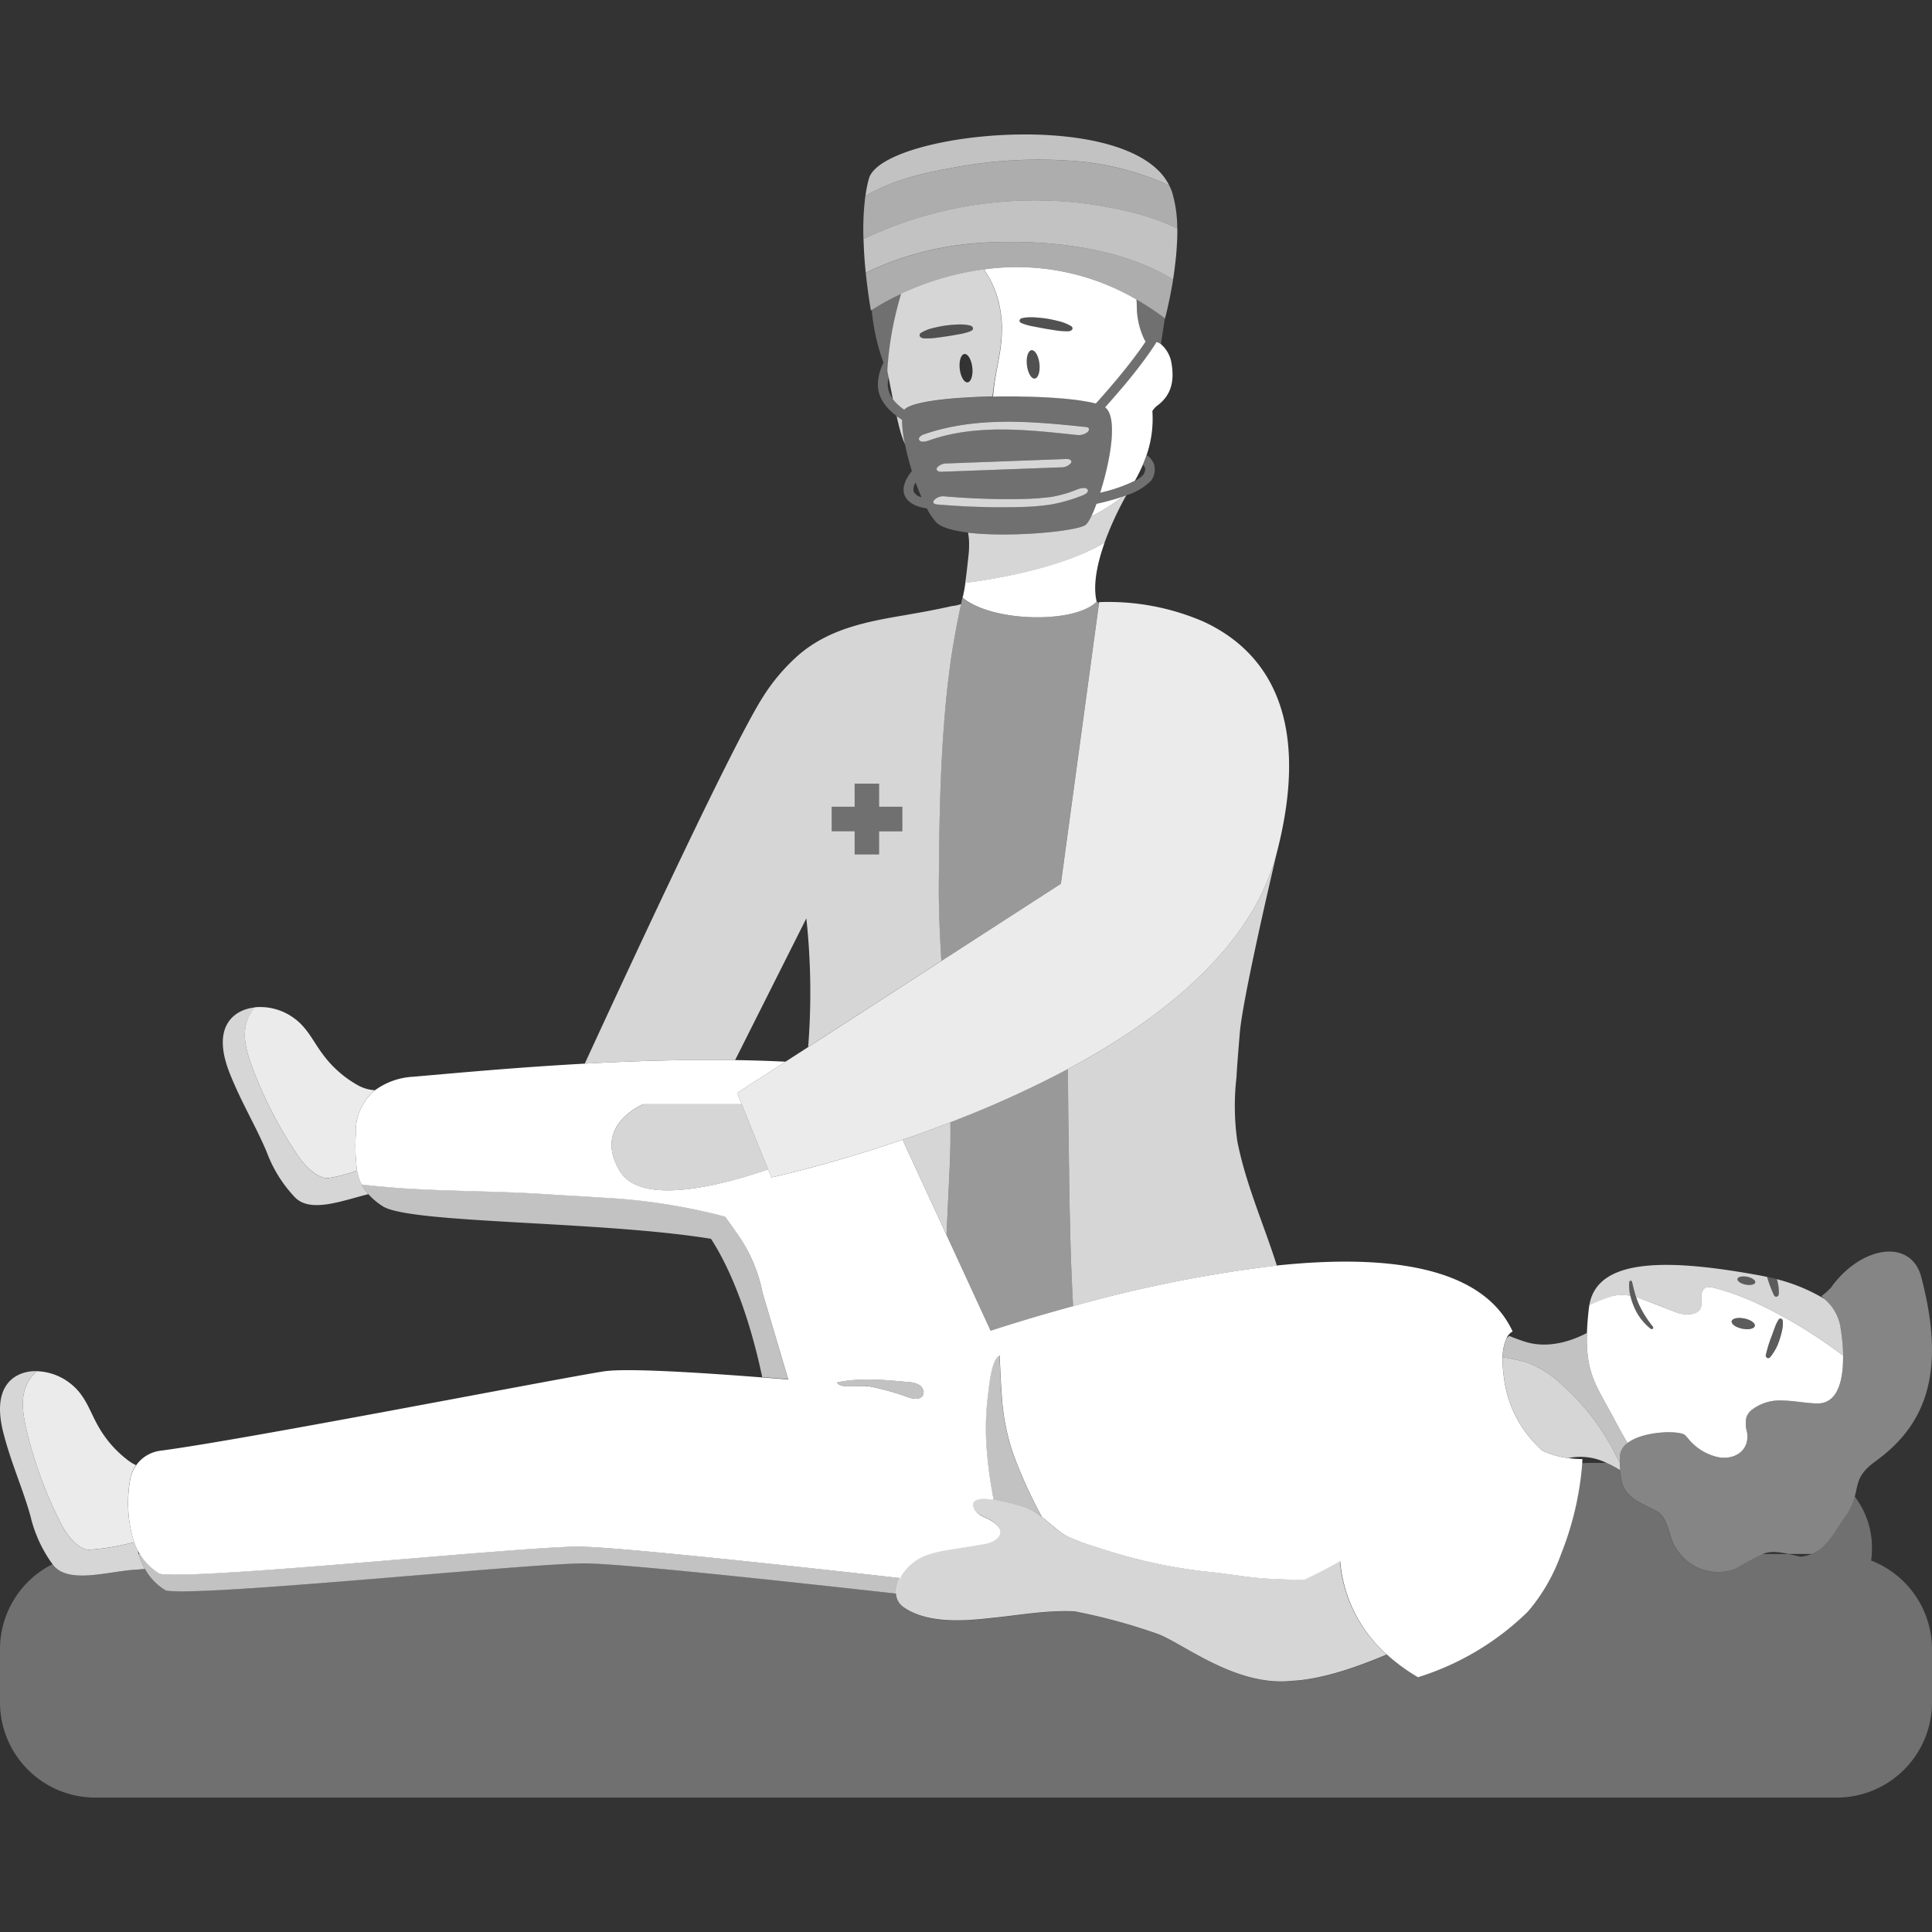 <svg viewBox="0 0 300 300" xmlns="http://www.w3.org/2000/svg"><rect x="0" y="0" width="300" height="300" fill="#333333" stroke="none"/><g fill="#fff"><path d="m 290.55 242.32 a 13.18 13.18 0 0 0 .13 -1.75 v -.25 a 13.08 13.08 0 0 0 -2.69 -7.95 10.2 10.2 0 0 1 -1.69 3.41 c -1.54 2.19 -2.63 4.58 -5 5.53 a 5.96 5.96 0 0 1 -1.74 .41 c -.71 -.16 -1.32 -.3 -1.85 -.41 h -3.99 a 47.79 47.79 0 0 0 -4.26 2.3 7.61 7.61 0 0 1 -8.6 -2.3 7.41 7.41 0 0 1 -1.22 -2.02 c -.61 -1.53 -.84 -3.36 -2.04 -4.41 -2.15 -1.31 -5.2 -1.96 -5.84 -4.96 a 13.06 13.06 0 0 1 -.2 -1.63 17.5 17.5 0 0 0 -2.12 -1.13 h -2.69 c -.38 0 -.75 .03 -1.12 .06 a 48.06 48.06 0 0 1 -3.3 14.1 28.48 28.48 0 0 1 -4.87 8.58 c -.16 .18 -.33 .37 -.49 .53 a 42.32 42.32 0 0 1 -16.85 9.98 28.52 28.52 0 0 1 -4.77 -3.47 c -5.03 2.13 -10.3 3.88 -14.77 4.09 -8.54 .92 -16.65 -5.66 -20.64 -7.23 a 90.49 90.49 0 0 0 -13.06 -3.56 c -4.17 -.2 -8.3 .54 -12.18 .95 -3.29 .35 -10.14 1.34 -14.31 -1.56 a 2.7 2.7 0 0 1 -1.23 -2.18 c -17.65 -1.98 -42.99 -4.7 -48.46 -4.7 -9.01 0 -59.08 5.2 -64.96 4.22 a 8.74 8.74 0 0 1 -3.27 -3.36 l -1.06 .11 c -4.33 .15 -10.8 2.42 -13.21 -.74 -.02 -.03 -.04 -.06 -.06 -.09 a 14.78 14.78 0 0 0 -8.14 13.22 v 8.22 a 14.8 14.8 0 0 0 14.8 14.8 h 270.4 a 14.8 14.8 0 0 0 14.8 -14.8 v -8.22 a 14.79 14.79 0 0 0 -9.45 -13.79 z" opacity=".3"/><path d="m 140.49 177.72 l 6.48 14.04 q .26 -5.35 .51 -10.84 c .1 -2.21 .13 -4.43 .1 -6.65 -2.56 .99 -5.05 1.89 -7.41 2.7 .11 .25 .22 .5 .32 .75 z" opacity=".8"/><path d="m 140.71 95.49 c -6.03 1.02 -11.91 2.09 -16.71 6.22 a 29.79 29.79 0 0 0 -5.48 6.43 c -4.45 6.88 -19.3 38.74 -27.72 57.02 7.42 -.41 15.47 -.67 23.35 -.55 l 11.06 -22.01 a 107.81 107.81 0 0 1 .28 19.98 l 20.68 -13.37 c -.24 -4.03 -.42 -8.06 -.39 -12.06 .01 -1.06 .02 -2.13 .03 -3.21 q 0 -.45 .01 -.89 .01 -1.34 .03 -2.68 c 0 -.27 .01 -.53 .01 -.8 q .03 -1.7 .07 -3.41 c 0 -.16 .01 -.33 .01 -.5 q .04 -1.47 .09 -2.94 c .01 -.3 .02 -.59 .03 -.88 q .06 -1.54 .13 -3.08 c .01 -.13 .01 -.27 .02 -.4 q .09 -1.73 .2 -3.46 c .02 -.25 .03 -.5 .05 -.74 q .1 -1.4 .21 -2.79 c .02 -.28 .05 -.56 .07 -.84 .1 -1.16 .21 -2.31 .34 -3.48 .11 -1.03 .24 -2.05 .37 -3.08 .04 -.3 .08 -.59 .12 -.89 q .15 -1.11 .33 -2.21 .08 -.51 .17 -1.02 .18 -1.08 .38 -2.14 c .06 -.31 .11 -.62 .17 -.93 .19 -1 .4 -2 .62 -2.98 a 6.24 6.24 0 0 1 -1.43 .31 q -1.02 .23 -2.05 .44 -2.05 .42 -4.12 .77 z m -.6 33.59 h -3.61 v 3.58 h -3.79 v -3.59 h -3.56 v -3.8 h 3.56 v -3.58 h 3.79 v 3.58 h 3.61 z" opacity=".8"/><path d="m 165.83 166 q .02 5.48 .11 10.96 .02 1.16 .03 2.41 c .02 1.66 .04 3.41 .07 5.26 q .02 1.38 .05 2.83 c .06 2.89 .13 5.95 .25 9.13 .08 2.03 .17 4.12 .29 6.24 a 207.52 207.52 0 0 1 31.64 -6.31 c -2.01 -6.36 -4.85 -12.68 -6.15 -19.37 a 39.13 39.13 0 0 1 -.12 -9.88 s .03 -1.09 .52 -6.92 c .44 -5.21 4.8 -23.94 5.73 -27.88 -3.77 14.48 -17.48 25.53 -32.42 33.53 z" opacity=".8"/><path d="m 150.67 50.57 a 5.3 5.3 0 0 0 -1.01 -.16 7.99 7.99 0 0 0 -1 -.01 19.27 19.27 0 0 0 -1.97 .18 c -.65 .09 -1.28 .24 -1.91 .39 a 6.3 6.3 0 0 0 -1.74 .71 .4 .4 0 0 0 -.05 .71 .87 .87 0 0 0 .47 .16 h .01 a 10.4 10.4 0 0 0 1.92 -.09 c .61 -.09 1.21 -.16 1.81 -.25 s 1.2 -.21 1.8 -.31 a 9.06 9.06 0 0 0 .9 -.2 5.55 5.55 0 0 0 .89 -.3 l .01 -.01 c .31 -.14 .39 -.43 .19 -.64 a .67 .67 0 0 0 -.32 -.18 z" opacity=".15"/><path d="m 170.27 93.43 h .02 v -.01 c -.64 -2.64 .14 -6.09 1.24 -9.18 -7.11 4.27 -18.85 5.92 -21.63 6.26 a 17.53 17.53 0 0 1 -.43 2.31 8.03 8.03 0 0 0 1.05 .73 c 5.25 3.11 16.61 3.09 19.75 -.11 z"/><path d="m 147.48 180.92 q -.26 5.49 -.51 10.84 l 6.87 14.87 c 3.27 -1.06 7.69 -2.41 12.79 -3.81 -.12 -2.12 -.21 -4.2 -.29 -6.24 -.12 -3.18 -.2 -6.25 -.25 -9.13 q -.03 -1.44 -.05 -2.83 c -.03 -1.84 -.05 -3.6 -.07 -5.26 q -.02 -1.24 -.03 -2.41 -.08 -5.48 -.11 -10.96 a 163.8 163.8 0 0 1 -18.25 8.28 c .03 2.22 0 4.44 -.1 6.65 z" opacity=".5"/><path d="m 148.44 97.73 q -.2 1.07 -.38 2.14 c -.06 .34 -.11 .68 -.17 1.02 q -.17 1.1 -.33 2.21 c -.04 .3 -.08 .59 -.12 .89 -.13 1.02 -.26 2.05 -.37 3.08 v .01 c -.13 1.15 -.24 2.3 -.34 3.46 q -.04 .42 -.07 .84 -.12 1.39 -.21 2.79 c -.02 .25 -.04 .5 -.05 .74 q -.11 1.73 -.2 3.46 c -.01 .13 -.01 .27 -.02 .4 q -.07 1.54 -.13 3.08 c -.01 .3 -.02 .59 -.03 .88 q -.05 1.47 -.09 2.94 c 0 .17 -.01 .33 -.01 .5 q -.04 1.71 -.07 3.41 c 0 .27 -.01 .53 -.01 .8 q -.02 1.35 -.03 2.68 c 0 .3 -.01 .6 -.01 .89 -.01 1.08 -.02 2.15 -.03 3.21 -.03 4 .15 8.03 .39 12.06 l 18.56 -11.99 5.91 -43.49 c -.05 -.09 -.1 -.18 -.15 -.27 l -.17 -.03 -.04 -.01 h -.02 c -3.14 3.2 -14.5 3.22 -19.76 .12 a 8.03 8.03 0 0 1 -1.05 -.73 v .01 c -.08 .33 -.14 .66 -.22 .99 -.22 .99 -.43 1.98 -.62 2.98 -.04 .31 -.1 .62 -.16 .93 z" opacity=".5"/><path d="m 160.18 54.38 c -.54 .06 -.86 1.1 -.72 2.31 s .68 2.15 1.22 2.09 .86 -1.1 .72 -2.31 -.68 -2.15 -1.22 -2.09 z" opacity=".15"/><path d="m 152.78 41.83 l .01 .01 .02 .03 c .11 .16 .22 .33 .33 .5 l .04 .06 c .1 .16 .2 .33 .3 .5 .02 .03 .04 .07 .06 .1 .09 .16 .18 .32 .27 .49 .03 .05 .05 .1 .08 .16 .08 .16 .16 .31 .23 .47 .03 .06 .05 .12 .08 .18 .07 .16 .14 .32 .21 .48 .03 .07 .05 .14 .08 .21 .06 .16 .12 .32 .18 .49 .03 .09 .06 .19 .09 .29 .05 .15 .1 .3 .14 .45 .03 .12 .06 .24 .1 .36 .04 .14 .08 .27 .11 .42 s .06 .27 .08 .4 .06 .27 .09 .41 .04 .28 .07 .43 .05 .28 .07 .43 .03 .31 .05 .46 .03 .28 .05 .43 c .01 .18 .02 .37 .03 .55 .01 .13 .02 .26 .02 .39 .01 .23 0 .46 0 .7 v .29 c -.01 .28 -.02 .57 -.04 .86 0 .06 0 .11 -.01 .17 -.02 .3 -.05 .61 -.09 .92 -.01 .05 -.01 .1 -.01 .16 -.04 .37 -.1 .74 -.16 1.12 -.37 2.27 -.9 4.51 -1.06 6.8 v .03 q .66 -.01 1.32 -.02 h .41 q .46 0 .92 0 h .48 c .29 0 .57 0 .86 .01 l .48 .01 q .47 .01 .93 .02 c .13 0 .25 0 .38 .01 q .63 .02 1.24 .04 c .14 .01 .28 .01 .43 .02 .27 .01 .54 .02 .81 .04 .18 .01 .35 .02 .52 .03 q .34 .02 .67 .04 l .53 .04 .62 .05 .51 .04 c .24 .02 .46 .05 .69 .07 .25 .03 .49 .05 .72 .08 .19 .02 .39 .05 .57 .07 .16 .02 .31 .04 .47 .07 l .45 .07 .45 .08 c .14 .02 .27 .05 .39 .07 s .28 .05 .41 .08 .24 .06 .36 .08 .24 .06 .34 .08 c .2 -.23 .44 -.49 .7 -.78 .38 -.43 .83 -.94 1.3 -1.49 .49 -.57 1.01 -1.18 1.56 -1.84 1.06 -1.29 2.18 -2.7 3.18 -4.09 .34 -.46 .66 -.92 .96 -1.38 l .04 -.06 a 1.56 1.56 0 0 1 -.21 -.32 12.04 12.04 0 0 1 -1.17 -5.09 c 0 -.38 -.02 -.75 -.05 -1.11 a 36.86 36.86 0 0 0 -23.69 -4.67 z m 7.9 16.95 c -.54 .06 -1.08 -.88 -1.22 -2.09 s .19 -2.25 .72 -2.31 1.08 .88 1.22 2.09 -.19 2.25 -.73 2.31 z m -1.91 -9.39 a 5.66 5.66 0 0 1 1.02 -.12 8.56 8.56 0 0 1 1 .02 c .66 .05 1.32 .11 1.96 .22 s 1.27 .26 1.88 .42 a 6.31 6.31 0 0 1 1.7 .72 .42 .42 0 0 1 .21 .31 c .02 .26 -.29 .47 -.69 .48 h -.01 a 11.07 11.07 0 0 1 -1.91 -.14 c -.6 -.1 -1.2 -.18 -1.8 -.29 s -1.18 -.23 -1.78 -.34 c -.3 -.06 -.59 -.12 -.89 -.21 a 5.61 5.61 0 0 1 -.87 -.31 l -.01 -.01 a .5 .5 0 0 1 -.24 -.21 c -.1 -.22 .08 -.47 .42 -.54 z"/><path d="m 158.59 50.14 l .01 .01 a 5.61 5.61 0 0 0 .87 .31 c .29 .09 .59 .15 .89 .21 .6 .11 1.18 .24 1.78 .34 s 1.2 .19 1.8 .29 a 11.07 11.07 0 0 0 1.91 .14 h .01 c .4 -.01 .7 -.23 .69 -.48 a .42 .42 0 0 0 -.21 -.31 6.31 6.31 0 0 0 -1.7 -.72 c -.62 -.16 -1.24 -.31 -1.88 -.42 s -1.3 -.17 -1.96 -.22 a 8.56 8.56 0 0 0 -1 -.02 5.66 5.66 0 0 0 -1.02 .12 c -.35 .08 -.53 .32 -.41 .54 a .5 .5 0 0 0 .22 .21 z" opacity=".15"/><path d="m 175.53 32.92 a 36.31 36.31 0 0 1 7.27 2.55 19.69 19.69 0 0 0 -.8 -5.64 7.65 7.65 0 0 0 -.43 -1.01 43.33 43.33 0 0 0 -13.19 -3.67 71.6 71.6 0 0 0 -21 1.01 c -4.51 .8 -9.14 1.96 -13.01 4.29 a 41.16 41.16 0 0 0 -.29 6.67 62.02 62.02 0 0 1 41.45 -4.2 z" opacity=".6"/><path d="m 152.78 41.83 a 36.86 36.86 0 0 1 23.65 4.65 43.26 43.26 0 0 1 4.43 2.93 c .02 .01 .04 .02 .05 .04 .15 -.61 .76 -2.99 1.25 -6.05 -12.63 -7.81 -31.74 -5.52 -31.74 -5.52 a 47.21 47.21 0 0 0 -15.98 4.49 c .34 3.39 .8 5.85 .8 5.85 l .13 -.09 a 38.1 38.1 0 0 1 5.48 -2.91 44.46 44.46 0 0 1 11.93 -3.39 z" opacity=".6"/><path d="m 182.15 43.4 l .02 -.13 c .09 -.54 .17 -1.1 .24 -1.68 .01 -.05 .01 -.1 .02 -.16 .07 -.59 .14 -1.19 .2 -1.8 l .01 -.13 c .06 -.64 .1 -1.29 .13 -1.93 l .01 -.11 c .03 -.67 .04 -1.33 .03 -1.99 a 36.31 36.31 0 0 0 -7.27 -2.55 62.02 62.02 0 0 0 -41.45 4.19 v .03 c .01 .44 .03 .88 .05 1.31 v .1 c .02 .39 .04 .78 .07 1.16 l .01 .18 c .02 .35 .05 .7 .08 1.04 .01 .15 .03 .3 .04 .44 q .03 .34 .06 .67 c .01 .11 .02 .22 .03 .32 a 47.21 47.21 0 0 1 15.98 -4.49 s 19.11 -2.28 31.74 5.53 z" opacity=".7"/><path d="m 168.38 25.14 a 43.33 43.33 0 0 1 13.19 3.67 l -.01 -.02 a 8.23 8.23 0 0 0 -.61 -1.02 c -.02 -.03 -.03 -.06 -.05 -.08 a 9.21 9.21 0 0 0 -.81 -.99 l -.02 -.02 c -9.26 -9.74 -43.22 -5.7 -45.14 1.04 -.12 .41 -.22 .84 -.31 1.29 -.01 .03 -.01 .07 -.02 .1 q -.12 .62 -.21 1.27 l -.01 .06 c 3.88 -2.33 8.5 -3.49 13.01 -4.29 a 71.6 71.6 0 0 1 20.99 -1.01 z" opacity=".7"/><path d="m 170.26 78.23 c -.1 .28 -.21 .54 -.31 .8 -.03 .08 -.07 .18 -.1 .26 -.14 .33 -.27 .63 -.4 .89 q .6 -.29 1.21 -.62 a 27.61 27.61 0 0 0 3.16 -2.06 c .18 -.13 .35 -.25 .53 -.39 a 37.85 37.85 0 0 1 -4.09 1.12 z"/><path d="m 140.3 67.79 c -.04 -.27 -.08 -.54 -.11 -.8 l -.02 -.14 q -.05 -.42 -.07 -.79 v -.07 c -.02 -.28 -.02 -.54 -.01 -.78 -.31 -.2 -.59 -.4 -.86 -.6 .06 .29 .13 .57 .19 .84 q .09 .37 .17 .7 c .05 .22 .11 .43 .16 .61 s .1 .36 .14 .51 c .02 .07 .04 .14 .07 .21 q .26 .79 .56 1.52 c -.07 -.35 -.13 -.69 -.19 -1.02 -.01 -.06 -.02 -.12 -.03 -.19 z" opacity=".8"/><path d="m 178.98 54.05 c -.33 .49 -.69 1 -1.05 1.5 -.87 1.2 -1.82 2.4 -2.73 3.52 -.36 .44 -.71 .87 -1.06 1.27 l -.04 .04 c -.85 1 -1.62 1.88 -2.24 2.58 l -.26 .29 c .01 .01 .02 .01 .03 .02 2.01 1.6 .75 8.41 -.8 13.25 a 24.59 24.59 0 0 0 5.39 -1.86 25.95 25.95 0 0 0 1.24 -2.49 c .21 -.49 .4 -.99 .58 -1.5 a 17.35 17.35 0 0 0 .9 -6.84 3.01 3.01 0 0 1 .81 -.88 c 2.17 -1.63 2.61 -3.87 2.17 -6.47 a 4.91 4.91 0 0 0 -1.7 -3.08 1.81 1.81 0 0 0 -.65 -.29 c -.18 .33 -.38 .63 -.59 .94 z"/><path d="m 167.19 67.54 a 2.24 2.24 0 0 0 1.69 -.45 c .33 -.3 .32 -.73 -.21 -.78 -8.43 -.89 -17.08 -1.69 -25.25 1.15 -.32 .11 -.96 .51 -.65 .91 s 1.22 .12 1.57 -.01 c 7.31 -2.55 15.32 -1.62 22.85 -.82 z" opacity=".8"/><path d="m 147.1 71.96 a 1.99 1.99 0 0 0 -1.58 .64 c -.28 .46 .24 .67 .63 .66 l 18.55 -.69 a 1.99 1.99 0 0 0 1.58 -.64 c .28 -.46 -.24 -.67 -.63 -.66 z" opacity=".8"/><path d="m 163.31 78.32 a 25.42 25.42 0 0 0 4.9 -1.44 c .31 -.12 .96 -.5 .65 -.9 s -1.23 -.13 -1.57 .01 a 18.77 18.77 0 0 1 -4.07 1.17 41.95 41.95 0 0 1 -4.63 .32 112.92 112.92 0 0 1 -12 -.42 1.94 1.94 0 0 0 -1.58 .64 c -.28 .49 .24 .62 .63 .64 a 116.27 116.27 0 0 0 12.94 .38 36.37 36.37 0 0 0 4.73 -.4 z" opacity=".8"/><path d="m 155.23 54.73 c .06 -.38 .12 -.76 .16 -1.12 .01 -.05 .01 -.1 .01 -.16 .04 -.31 .07 -.62 .09 -.92 0 -.06 0 -.11 .01 -.17 .02 -.29 .04 -.58 .04 -.86 0 -.1 0 -.19 0 -.29 0 -.23 0 -.47 0 -.7 0 -.13 -.01 -.26 -.02 -.39 -.01 -.18 -.02 -.37 -.03 -.55 -.01 -.15 -.03 -.29 -.05 -.43 s -.03 -.31 -.05 -.46 -.04 -.28 -.07 -.43 -.04 -.29 -.07 -.43 -.06 -.28 -.09 -.41 -.05 -.27 -.08 -.4 -.07 -.28 -.11 -.42 c -.03 -.12 -.06 -.24 -.1 -.36 -.05 -.15 -.09 -.3 -.14 -.45 -.03 -.1 -.06 -.19 -.09 -.29 -.06 -.17 -.12 -.33 -.18 -.49 -.03 -.07 -.05 -.14 -.08 -.21 -.07 -.16 -.14 -.32 -.21 -.48 -.03 -.06 -.05 -.12 -.08 -.18 -.08 -.16 -.15 -.32 -.23 -.47 -.03 -.05 -.05 -.1 -.08 -.16 -.09 -.17 -.18 -.33 -.27 -.49 -.02 -.03 -.04 -.07 -.06 -.1 -.1 -.17 -.2 -.34 -.3 -.5 l -.04 -.06 c -.11 -.17 -.22 -.34 -.33 -.5 l -.02 -.03 a 44.27 44.27 0 0 0 -11.96 3.4 c -.3 .13 -.6 .26 -.87 .39 -.45 1.53 -.91 3.28 -1.29 5.21 -.26 1.34 -.48 2.75 -.64 4.23 -.04 .36 -.08 .73 -.11 1.09 q -.06 .7 -.1 1.42 s .07 .35 .17 .92 c .16 .83 .41 2.13 .69 3.51 a 7.91 7.91 0 0 0 1.78 1.64 1.21 1.21 0 0 1 .18 -.17 2.61 2.61 0 0 1 .54 -.32 c 1.44 -.67 4.52 -1.13 8.21 -1.38 h .08 c .35 -.02 .71 -.05 1.07 -.07 .15 -.01 .31 -.02 .46 -.02 .24 -.01 .48 -.03 .72 -.04 l .51 -.02 q .95 -.04 1.93 -.06 v -.03 c .2 -2.27 .73 -4.52 1.1 -6.79 z m -4.98 4.64 c -.54 .06 -1.08 -.88 -1.22 -2.09 s .19 -2.25 .73 -2.31 1.08 .88 1.22 2.09 -.2 2.25 -.73 2.31 z m .55 -7.99 l -.01 .01 a 5.55 5.55 0 0 1 -.89 .3 9.06 9.06 0 0 1 -.9 .2 c -.6 .1 -1.2 .22 -1.8 .31 s -1.21 .17 -1.81 .25 a 10.4 10.4 0 0 1 -1.92 .09 h -.01 a .87 .87 0 0 1 -.47 -.16 .4 .4 0 0 1 .05 -.71 6.3 6.3 0 0 1 1.74 -.71 c .63 -.15 1.26 -.3 1.91 -.39 a 19.27 19.27 0 0 1 1.97 -.18 7.99 7.99 0 0 1 1 .01 5.3 5.3 0 0 1 1.01 .16 .67 .67 0 0 1 .31 .18 c .2 .22 .12 .51 -.19 .64 z" opacity=".8"/><path d="m 174.89 76.91 c -.18 .07 -.37 .13 -.55 .2 -.18 .14 -.35 .26 -.53 .39 a 27.61 27.61 0 0 1 -3.16 2.06 q -.61 .33 -1.21 .62 a 4.56 4.56 0 0 1 -.8 1.28 c -1.17 1.03 -11.69 2.04 -18.32 1.25 a 9.8 9.8 0 0 1 .16 1.72 c 0 .39 -.01 .79 -.03 1.18 0 0 -.26 2.74 -.57 4.91 2.79 -.34 14.53 -1.98 21.63 -6.26 a 50.58 50.58 0 0 1 3.38 -7.35 z" opacity=".8"/><path d="m 168.65 81.46 a 4.56 4.56 0 0 0 .8 -1.28 c .13 -.27 .26 -.57 .4 -.89 .03 -.08 .07 -.17 .1 -.26 .1 -.26 .21 -.52 .32 -.81 v .01 a 37.85 37.85 0 0 0 4.08 -1.12 c .18 -.06 .37 -.13 .55 -.2 a 9.32 9.32 0 0 0 3.85 -2.28 2.94 2.94 0 0 0 .43 -2.6 3.09 3.09 0 0 0 -1.11 -1.36 c -.17 .51 -.37 1.01 -.58 1.5 a 1.24 1.24 0 0 1 .28 .41 c .05 .12 .17 .47 -.22 1.12 a 4.53 4.53 0 0 1 -1.3 .96 24.59 24.59 0 0 1 -5.39 1.86 c 1.54 -4.84 2.8 -11.65 .8 -13.25 -.01 -.01 -.02 -.01 -.03 -.02 l .26 -.29 c .63 -.7 1.4 -1.58 2.24 -2.58 l .04 -.04 c .35 -.41 .7 -.84 1.06 -1.27 .92 -1.12 1.86 -2.32 2.73 -3.52 .37 -.5 .72 -1 1.05 -1.5 .21 -.31 .41 -.61 .6 -.92 a 1.81 1.81 0 0 1 .65 .29 c .17 -1.06 .41 -2.56 .62 -4.01 a 43.26 43.26 0 0 0 -4.43 -2.93 c .03 .36 .05 .73 .05 1.11 a 12.04 12.04 0 0 0 1.17 5.09 1.56 1.56 0 0 0 .21 .32 l -.04 .06 c -.3 .45 -.62 .91 -.96 1.38 -1 1.39 -2.12 2.8 -3.18 4.09 -.55 .66 -1.06 1.27 -1.56 1.84 -.47 .54 -.92 1.06 -1.3 1.49 -.26 .29 -.5 .56 -.7 .78 -.11 -.03 -.23 -.06 -.34 -.08 s -.23 -.06 -.36 -.08 -.27 -.06 -.41 -.08 -.26 -.05 -.39 -.07 l -.45 -.08 -.45 -.07 c -.15 -.02 -.31 -.05 -.47 -.07 -.19 -.02 -.38 -.05 -.57 -.07 -.24 -.03 -.48 -.05 -.72 -.08 -.23 -.02 -.45 -.05 -.69 -.07 l -.51 -.04 -.62 -.05 -.53 -.04 q -.33 -.02 -.67 -.04 c -.17 -.01 -.35 -.02 -.52 -.03 -.27 -.01 -.54 -.03 -.81 -.04 -.14 -.01 -.28 -.01 -.43 -.02 q -.61 -.03 -1.24 -.04 c -.12 0 -.25 -.01 -.38 -.01 q -.46 -.01 -.93 -.02 l -.48 -.01 c -.29 0 -.57 -.01 -.86 -.01 h -.48 q -.46 0 -.92 0 c -.14 0 -.28 0 -.41 0 q -.66 .01 -1.32 .02 -.97 .02 -1.93 .06 l -.51 .02 c -.24 .01 -.48 .02 -.72 .04 -.15 .01 -.31 .01 -.46 .02 -.36 .02 -.72 .04 -1.07 .07 h -.08 c -3.69 .26 -6.77 .71 -8.21 1.38 a 2.61 2.61 0 0 0 -.54 .32 1.21 1.21 0 0 0 -.18 .17 7.91 7.91 0 0 1 -1.78 -1.64 3.66 3.66 0 0 1 -.82 -2.83 v -.01 c .03 -.24 .08 -.45 .13 -.67 -.11 -.57 -.17 -.92 -.17 -.92 v -.01 q .04 -.71 .09 -1.41 c .03 -.37 .07 -.73 .11 -1.09 .16 -1.48 .38 -2.89 .64 -4.23 .38 -1.93 .84 -3.68 1.29 -5.21 .28 -.13 .57 -.26 .87 -.39 v -.02 a 38.1 38.1 0 0 0 -5.48 2.91 32.48 32.48 0 0 0 1.83 8.21 7.63 7.63 0 0 0 -.82 2.62 v .01 c -.31 2.11 .67 4 2.87 5.65 .27 .2 .55 .4 .86 .6 -.01 .24 0 .5 .01 .78 v .07 q .02 .38 .07 .79 l .02 .14 c .03 .26 .07 .52 .11 .8 .01 .07 .02 .13 .03 .2 .05 .33 .12 .67 .19 1.02 a 41.97 41.97 0 0 0 1.07 4.13 c -1.17 1.46 -1.55 2.74 -1.12 3.79 .62 1.5 2.6 1.91 3.44 2.01 a 10.43 10.43 0 0 0 1.42 2.13 c .77 .83 2.64 1.34 5 1.63 6.61 .8 17.14 -.21 18.31 -1.24 z m -26.77 -5.1 a 1.73 1.73 0 0 1 .31 -1.43 c .28 .79 .59 1.56 .9 2.28 a 1.9 1.9 0 0 1 -1.22 -.85 z m .9 -8 c -.31 -.4 .33 -.79 .65 -.91 8.17 -2.84 16.81 -2.05 25.25 -1.15 .53 .06 .54 .48 .21 .78 a 2.24 2.24 0 0 1 -1.69 .45 c -7.53 -.8 -15.54 -1.73 -22.85 .82 -.36 .12 -1.27 .41 -1.58 .01 z m 23.51 3.57 a 1.99 1.99 0 0 1 -1.58 .64 l -18.55 .69 c -.4 .02 -.91 -.2 -.63 -.66 a 1.99 1.99 0 0 1 1.58 -.64 l 18.55 -.69 c .38 -.01 .89 .2 .62 .66 z m -20.64 6.4 c -.39 -.03 -.91 -.16 -.63 -.64 a 1.94 1.94 0 0 1 1.58 -.64 112.92 112.92 0 0 0 12 .42 41.95 41.95 0 0 0 4.63 -.32 18.77 18.77 0 0 0 4.07 -1.17 c .35 -.14 1.27 -.4 1.57 -.01 s -.34 .78 -.65 .9 a 25.42 25.42 0 0 1 -4.9 1.44 36.37 36.37 0 0 1 -4.73 .39 116.27 116.27 0 0 1 -12.95 -.37 z" opacity=".3"/><path d="m 55.43 181.76 a 22.64 22.64 0 0 1 -4.35 1.17 c -1.72 .19 -3.77 -1.82 -4.99 -3.74 a 64.26 64.26 0 0 1 -7.28 -14.47 c -.77 -2.35 -1.6 -5.46 .76 -8.26 l .03 -.03 a 7.21 7.21 0 0 0 -1.11 .2 c -2.37 .65 -5.61 3.01 -2.81 10.05 1.86 4.66 3.94 7.95 5.73 12.19 a 20.6 20.6 0 0 0 4.41 7.07 c 2.41 2.45 7.32 .5 11.37 -.51 a 7.53 7.53 0 0 1 -1.03 -1.5 7.79 7.79 0 0 1 -.73 -2.17 z" opacity=".8"/><path d="m 38.81 164.71 a 64.26 64.26 0 0 0 7.28 14.47 c 1.22 1.92 3.28 3.93 4.99 3.74 a 22.64 22.64 0 0 0 4.35 -1.17 29.94 29.94 0 0 1 -.18 -5.71 8.3 8.3 0 0 1 2.97 -6.75 6.25 6.25 0 0 1 -2.5 -.69 17.11 17.11 0 0 1 -5.59 -4.88 c -1.54 -2.04 -2.42 -4.22 -4.64 -5.74 a 8.87 8.87 0 0 0 -5.91 -1.57 l -.03 .03 c -2.34 2.81 -1.51 5.92 -.74 8.27 z" opacity=".9"/><path d="m 118.39 200.69 a 23.48 23.48 0 0 0 -2.71 -7.25 c -.38 -.66 -.78 -1.3 -1.23 -1.92 -1 -1.4 -1.87 -2.63 -1.89 -2.63 -.39 -.11 -.77 -.2 -1.15 -.3 a 93.27 93.27 0 0 0 -17.93 -2.65 c -2.79 -.19 -5.71 -.34 -8.95 -.55 -6.84 -.45 -13.75 -.42 -20.6 -.81 -.67 -.04 -1.34 -.09 -2 -.13 l -.39 -.03 -.62 -.05 q -.92 -.07 -1.83 -.16 c -.96 -.09 -1.93 -.19 -2.89 -.3 l -.06 -.01 a 7.53 7.53 0 0 0 1.03 1.5 10.77 10.77 0 0 0 2.25 1.9 c 4.18 2.72 33.59 2.25 50.98 5.06 1.96 3 5.44 9.59 7.96 21.48 1.33 .1 2.67 .21 4.01 .32 z" opacity=".7"/><path d="m 21.53 241.31 c -.05 -.18 -.1 -.36 -.14 -.54 a 10.97 10.97 0 0 1 -.58 -1.3 35.97 35.97 0 0 1 -6.98 1.18 c -1.73 -.03 -3.52 -2.27 -4.49 -4.33 a 64.3 64.3 0 0 1 -5.44 -15.27 c -.47 -2.43 -.91 -5.62 1.77 -8.11 l .03 -.03 a 7.28 7.28 0 0 0 -1.12 .06 c -2.43 .36 -5.94 2.3 -4.03 9.63 1.27 4.85 2.93 8.38 4.18 12.81 a 20.69 20.69 0 0 0 3.43 7.48 l .06 .09 c 2.41 3.16 8.89 .89 13.21 .74 l 1.06 -.11 a 11.24 11.24 0 0 1 -.96 -2.3 z" opacity=".8"/><path d="m 3.9 221.05 a 64.3 64.3 0 0 0 5.44 15.26 c .98 2.06 2.77 4.31 4.49 4.33 a 35.97 35.97 0 0 0 6.98 -1.18 20.54 20.54 0 0 1 -.62 -9.63 5.34 5.34 0 0 1 .93 -2.32 6.92 6.92 0 0 1 -.91 -.51 17.11 17.11 0 0 1 -4.95 -5.53 c -1.27 -2.21 -1.88 -4.49 -3.89 -6.27 a 8.86 8.86 0 0 0 -5.67 -2.28 l -.03 .03 c -2.68 2.49 -2.24 5.67 -1.77 8.1 z" opacity=".9"/><path d="m 104.92 241.31 c -7.18 -.69 -12.9 -1.17 -15.18 -1.17 -2.8 0 -9.58 .5 -17.76 1.17 -18.12 1.47 -43.15 3.73 -47.2 3.06 a 8.67 8.67 0 0 1 -1.22 -.87 8.8 8.8 0 0 1 -1.87 -2.18 h -.16 a 11.24 11.24 0 0 0 .97 2.3 8.74 8.74 0 0 0 3.27 3.36 c 5.88 .98 55.95 -4.22 64.96 -4.22 5.47 0 30.81 2.73 48.46 4.7 a 5.07 5.07 0 0 1 .63 -2.42 c -10.55 -1.2 -24.31 -2.71 -34.9 -3.73 z" opacity=".7"/><path d="m 157.7 226.79 c -.19 -.49 -.37 -.99 -.54 -1.49 a 33.88 33.88 0 0 1 -1.63 -8.57 c -.16 -2.04 -.22 -4.1 -.34 -6.27 -1.32 .64 -1.63 4.8 -1.82 6.27 -.02 .11 -.02 .23 -.04 .34 a 40.32 40.32 0 0 0 -.22 6.7 c 0 .04 0 .07 .01 .11 .04 .8 .1 1.61 .18 2.41 .05 .5 .1 1 .16 1.5 .21 1.7 .48 3.4 .81 5.08 .34 .05 .68 .11 1.02 .18 .5 .1 .99 .21 1.46 .33 1.13 .28 2.05 .56 2.32 .64 a 8.29 8.29 0 0 1 2.69 1.52 73.86 73.86 0 0 1 -4.06 -8.75 z" opacity=".7"/><path d="m 208.87 246.76 a 22.56 22.56 0 0 1 -.82 -4.36 c -1.9 1.06 -3.79 2.05 -5.66 2.92 -8.6 -.24 -7.15 -.36 -13.9 -1.18 a 81.08 81.08 0 0 1 -14.79 -2.83 c -1.74 -.51 -3.66 -1.13 -5.92 -1.89 -.53 -.22 -1.11 -.45 -1.82 -.75 -1.3 -.55 -2.72 -1.98 -4.22 -3.14 a 8.29 8.29 0 0 0 -2.68 -1.53 c -.27 -.07 -1.19 -.36 -2.32 -.64 -.46 -.12 -.96 -.23 -1.46 -.33 -.34 -.07 -.68 -.13 -1.02 -.18 -1.6 -.24 -3 -.22 -3.15 .56 -.16 .87 .77 1.73 1.52 2.05 1.7 .73 2.44 1.43 2.63 2.04 a 1.31 1.31 0 0 1 .04 .19 c .14 1.02 -1.2 1.77 -2.16 1.97 -1.61 .33 -3.58 .6 -5.32 .88 -1.1 .18 -2.12 .37 -2.88 .57 -.2 .05 -.39 .12 -.59 .18 a 7.6 7.6 0 0 0 -4.32 3.21 c -.1 .18 -.17 .34 -.26 .5 a 5.07 5.07 0 0 0 -.63 2.42 2.7 2.7 0 0 0 1.23 2.18 c 4.17 2.89 11.02 1.9 14.31 1.56 3.88 -.41 8.01 -1.15 12.18 -.95 a 90.49 90.49 0 0 1 13.06 3.56 c 3.99 1.57 12.09 8.15 20.64 7.23 4.47 -.21 9.74 -1.96 14.77 -4.09 a 21.82 21.82 0 0 1 -6.46 -10.15 z" opacity=".8"/><path d="m 143.39 216.08 a 1.45 1.45 0 0 0 -.57 -.98 3.48 3.48 0 0 0 -1.74 -.5 c -3.45 -.34 -7.72 -.72 -11.12 .06 a .7 .7 0 0 0 .13 .18 c .68 .7 2.86 .37 4.16 .37 a 3.77 3.77 0 0 1 .53 .03 c .05 .01 .11 .02 .16 .03 a 37.47 37.47 0 0 1 6.06 1.7 c .79 .27 1.85 .44 2.28 -.27 a .95 .95 0 0 0 .11 -.62 z" opacity=".7"/><path d="m 251.53 227.16 v -.02 c -.29 -.53 -.56 -1.07 -.83 -1.6 a 36.39 36.39 0 0 0 -8.3 -10.64 15.78 15.78 0 0 0 -5.4 -3.36 28.42 28.42 0 0 0 -3.66 -.78 18.33 18.33 0 0 0 .19 3.08 18.01 18.01 0 0 0 6 11.42 12.63 12.63 0 0 0 4 1.15 9.23 9.23 0 0 1 5.93 .75 17.5 17.5 0 0 1 2.12 1.13 c -.03 -.36 -.05 -.74 -.05 -1.13 z" opacity=".8"/><path d="m 298.34 198.32 c -1.62 -6.18 -9.49 -4.78 -14.02 1.61 a 9.75 9.75 0 0 1 -1.5 1.33 c .14 .14 .29 .27 .44 .41 a 7.22 7.22 0 0 1 2.56 4.73 27.08 27.08 0 0 1 .37 4.09 c .04 3.51 -.69 7.54 -4.09 7.44 -1.75 -.05 -3.48 -.42 -5.23 -.45 a 7.11 7.11 0 0 0 -4.91 1.49 2.68 2.68 0 0 0 -.77 1.07 4.75 4.75 0 0 0 .09 2.35 c .48 2.9 -2.03 4.44 -4.66 3.84 a 8.25 8.25 0 0 1 -4.46 -2.82 q -.23 -.27 -.47 -.53 c -.75 -.79 -6.45 -.73 -8.96 1.19 l -.03 .02 a 2.72 2.72 0 0 0 -1.16 1.89 c -.02 .39 -.02 .78 -.01 1.15 v .02 c .01 .39 .02 .77 .05 1.13 a 13.06 13.06 0 0 0 .2 1.63 c .64 3 3.69 3.65 5.84 4.96 1.21 1.05 1.44 2.88 2.04 4.41 a 7.41 7.41 0 0 0 1.22 2.02 7.61 7.61 0 0 0 8.6 2.3 47.79 47.79 0 0 1 4.26 -2.3 c 1.1 -.42 2.03 -.4 3.99 0 h 3.59 c 2.37 -.95 3.46 -3.34 5 -5.53 a 10.2 10.2 0 0 0 1.69 -3.41 c .56 -2.02 .34 -3.38 3.23 -5.46 7.67 -5.57 11.04 -13.58 7.1 -28.58 z" opacity=".4"/><path d="m 274.49 210.89 a .4 .4 0 0 0 .35 -.12 7.9 7.9 0 0 0 1.46 -2.69 12.57 12.57 0 0 0 .41 -1.48 4.73 4.73 0 0 0 .1 -1.54 .35 .35 0 0 0 -.39 -.31 .36 .36 0 0 0 -.26 .16 6.96 6.96 0 0 0 -.63 1.35 l -.5 1.37 a 18.67 18.67 0 0 0 -.86 2.81 .39 .39 0 0 0 .32 .45 z" opacity=".2"/><path d="m 270.52 206.32 c .99 .2 1.87 .01 1.96 -.43 s -.65 -.96 -1.64 -1.16 -1.87 -.01 -1.96 .43 .65 .96 1.64 1.16 z" opacity=".2"/><path d="m 237 211.54 a 15.78 15.78 0 0 1 5.4 3.36 36.39 36.39 0 0 1 8.3 10.64 c .27 .53 .54 1.07 .83 1.6 -.01 -.38 0 -.77 .01 -1.15 a 2.72 2.72 0 0 1 1.16 -1.89 l -.03 -.12 c -.92 -1.51 -1.7 -3.04 -2.54 -4.59 -2.31 -4.27 -3.91 -6.41 -3.71 -12.41 -2.13 1.12 -5.93 2.58 -9.74 1.32 -.82 -.27 -1.59 -.56 -2.33 -.86 v .01 a 3.58 3.58 0 0 0 -.38 .34 7.07 7.07 0 0 0 -.62 2.97 28.42 28.42 0 0 1 3.65 .78 z" opacity=".7"/><path d="m 243.52 226.41 a 12.63 12.63 0 0 1 -4 -1.15 18.01 18.01 0 0 1 -6 -11.42 18.33 18.33 0 0 1 -.19 -3.08 7.07 7.07 0 0 1 .62 -2.97 2.09 2.09 0 0 1 .93 -1.04 c -4.78 -10.38 -20.12 -11.98 -36.62 -10.24 a 207.52 207.52 0 0 0 -31.64 6.31 c -5.1 1.39 -9.53 2.75 -12.79 3.81 l -6.86 -14.87 -6.48 -14.04 c -.1 -.26 -.21 -.5 -.31 -.75 -6.79 2.32 -12.57 3.93 -16.23 4.86 -2.63 .67 -4.17 1 -4.17 1 l -.51 -1.26 c -6.15 2.13 -19.43 5.92 -22.92 .43 a 9.65 9.65 0 0 1 -1.07 -2.25 c -1.81 -5.66 4.6 -8.29 4.6 -8.29 h 15.3 l -.71 -1.75 7.51 -4.85 c -2.57 -.13 -5.19 -.21 -7.83 -.25 -7.88 -.12 -15.93 .15 -23.35 .55 -11.3 .62 -21.15 1.57 -26.7 2.04 a 10.99 10.99 0 0 0 -5.88 2.1 8.3 8.3 0 0 0 -2.97 6.75 29.94 29.94 0 0 0 .18 5.71 7.79 7.79 0 0 0 .72 2.17 l .06 .01 c .96 .12 1.93 .21 2.89 .3 q .9 .08 1.83 .16 l .62 .05 .39 .03 q .98 .07 2 .13 c 6.84 .39 13.76 .36 20.6 .81 3.23 .21 6.15 .36 8.95 .55 a 93.27 93.27 0 0 1 17.93 2.65 c .38 .1 .76 .19 1.15 .3 .02 0 .89 1.23 1.89 2.63 .44 .62 .85 1.26 1.23 1.92 a 23.48 23.48 0 0 1 2.71 7.25 l 4 13.49 c -1.35 -.11 -2.69 -.22 -4.01 -.32 -11.15 -.87 -21.35 -1.44 -24.58 -.95 -6.91 1.05 -55.66 10.6 -68.93 12.33 a 5.44 5.44 0 0 0 -3.75 2.28 5.34 5.34 0 0 0 -.93 2.32 20.54 20.54 0 0 0 .62 9.63 10.97 10.97 0 0 0 .58 1.3 c .1 .18 .2 .36 .3 .54 a 8.8 8.8 0 0 0 1.87 2.18 8.67 8.67 0 0 0 1.22 .87 c 4.05 .68 29.08 -1.58 47.2 -3.06 8.18 -.66 14.95 -1.17 17.76 -1.17 2.28 0 8 .47 15.18 1.17 10.59 1.02 24.35 2.53 34.88 3.72 .08 -.17 .15 -.33 .26 -.5 a 7.6 7.6 0 0 1 4.32 -3.21 c .19 -.06 .39 -.13 .59 -.18 .76 -.21 1.78 -.4 2.88 -.57 1.74 -.28 3.71 -.56 5.32 -.88 .96 -.2 2.3 -.95 2.16 -1.97 -.02 -.06 -.03 -.12 -.04 -.19 -.2 -.62 -.94 -1.32 -2.63 -2.04 -.75 -.32 -1.68 -1.19 -1.52 -2.05 .14 -.78 1.55 -.8 3.15 -.56 -.33 -1.68 -.6 -3.38 -.81 -5.08 -.06 -.5 -.11 -1 -.16 -1.5 -.08 -.8 -.14 -1.6 -.18 -2.41 0 -.04 0 -.07 -.01 -.11 a 40.32 40.32 0 0 1 .22 -6.7 c .01 -.11 .02 -.23 .04 -.34 .19 -1.46 .5 -5.63 1.82 -6.27 .11 2.17 .18 4.24 .34 6.27 a 33.88 33.88 0 0 0 1.63 8.57 c .17 .5 .36 .99 .54 1.49 a 73.86 73.86 0 0 0 4.06 8.74 c 1.5 1.16 2.93 2.6 4.22 3.14 .7 .3 1.29 .53 1.82 .75 2.26 .77 4.18 1.38 5.92 1.89 a 81.08 81.08 0 0 0 14.79 2.83 c 6.74 .82 5.3 .94 13.9 1.18 1.87 -.86 3.76 -1.86 5.66 -2.92 a 22.56 22.56 0 0 0 .82 4.36 21.82 21.82 0 0 0 6.49 10.18 28.52 28.52 0 0 0 4.77 3.47 42.32 42.32 0 0 0 16.85 -9.98 c .17 -.16 .33 -.35 .49 -.53 a 28.48 28.48 0 0 0 4.87 -8.58 48.06 48.06 0 0 0 3.3 -14.1 c .01 -.23 .02 -.47 .02 -.69 a 14.27 14.27 0 0 1 -2.19 -.15 z m -100.24 -9.71 c -.43 .71 -1.5 .54 -2.28 .27 a 37.47 37.47 0 0 0 -6.05 -1.69 l -.69 -.06 c -1.3 -.01 -3.48 .32 -4.16 -.37 a .7 .7 0 0 1 -.13 -.18 c 3.4 -.78 7.67 -.4 11.12 -.06 a 3.48 3.48 0 0 1 1.74 .5 1.45 1.45 0 0 1 .57 .98 .95 .95 0 0 1 -.12 .61 z"/><path d="m 250.13 219.39 c .84 1.55 1.62 3.08 2.54 4.59 .02 .03 .04 .06 .06 .09 2.51 -1.93 8.21 -1.98 8.96 -1.19 q .24 .26 .47 .53 a 8.25 8.25 0 0 0 4.46 2.82 c 2.62 .6 5.14 -.94 4.66 -3.84 a 4.75 4.75 0 0 1 -.09 -2.35 2.68 2.68 0 0 1 .77 -1.07 7.11 7.11 0 0 1 4.91 -1.49 c 1.75 .03 3.48 .4 5.23 .45 3.41 .1 4.14 -3.92 4.09 -7.44 a 75.59 75.59 0 0 0 -12.23 -7.57 c -.87 -.42 -1.74 -.82 -2.6 -1.18 s -1.71 -.69 -2.55 -.98 -1.65 -.53 -2.44 -.73 c -.47 -.12 -1.36 -.34 -1.76 .09 -1.18 1.28 .66 3.25 -1.76 3.89 a 4.65 4.65 0 0 1 -2.66 -.28 c -.28 -.1 -.67 -.24 -1.03 -.39 l -.12 -.05 c -.55 -.22 -1.02 -.41 -1.02 -.41 l -3.83 -1.46 c -.05 -.01 -.09 -.02 -.14 -.03 a 10.36 10.36 0 0 0 .53 1.34 16.27 16.27 0 0 0 2.08 3.27 .24 .24 0 0 1 -.04 .34 .25 .25 0 0 1 -.29 0 8.46 8.46 0 0 1 -2.53 -3.25 11.03 11.03 0 0 1 -.64 -1.89 8.16 8.16 0 0 0 -1.32 -.12 6.63 6.63 0 0 0 -1.37 .14 22.55 22.55 0 0 0 -3.67 1.43 c -.02 .11 -.04 .22 -.06 .33 -.18 1.51 -.28 2.82 -.32 3.99 -.2 6.02 1.39 8.15 3.71 12.42 z m 24.91 -11.76 l .5 -1.37 a 6.96 6.96 0 0 1 .63 -1.35 .36 .36 0 0 1 .26 -.16 .35 .35 0 0 1 .39 .31 4.73 4.73 0 0 1 -.1 1.54 12.57 12.57 0 0 1 -.41 1.48 7.9 7.9 0 0 1 -1.46 2.69 .4 .4 0 0 1 -.35 .12 .39 .39 0 0 1 -.31 -.45 18.67 18.67 0 0 1 .85 -2.81 z m -4.19 -2.9 c .99 .2 1.73 .72 1.64 1.16 s -.97 .63 -1.96 .43 -1.73 -.72 -1.64 -1.16 .96 -.63 1.95 -.43 z"/><path d="m 275.46 201.12 a .39 .39 0 0 0 .52 .16 .4 .4 0 0 0 .21 -.31 6.66 6.66 0 0 0 -.29 -2.36 c -.49 -.13 -.99 -.25 -1.51 -.36 l .04 .11 a 18.5 18.5 0 0 0 1.03 2.76 z" opacity=".2"/><path d="m 251.84 201.09 a 8.16 8.16 0 0 1 1.32 .12 6.63 6.63 0 0 1 -.17 -2.15 .22 .22 0 0 1 .24 -.19 .22 .22 0 0 1 .19 .17 c .19 .8 .38 1.6 .63 2.36 .05 .01 .09 .02 .14 .03 l 3.84 1.44 q .51 .22 1.02 .43 l .12 .05 c .34 .14 .68 .27 1.03 .39 a 4.65 4.65 0 0 0 2.66 .28 c 2.42 -.64 .58 -2.62 1.76 -3.89 .39 -.42 1.29 -.21 1.76 -.09 .79 .2 1.61 .44 2.44 .73 s 1.68 .61 2.55 .98 1.73 .76 2.6 1.18 a 75.59 75.59 0 0 1 12.23 7.57 27.08 27.08 0 0 0 -.37 -4.09 7.22 7.22 0 0 0 -2.56 -4.73 27.74 27.74 0 0 0 -7.36 -3.05 6.66 6.66 0 0 1 .29 2.36 .4 .4 0 0 1 -.21 .31 .39 .39 0 0 1 -.52 -.16 18.5 18.5 0 0 1 -1.04 -2.75 l -.04 -.11 c -.35 -.08 -.7 -.15 -1.07 -.22 -13.95 -2.56 -25.29 -2.9 -26.53 4.62 a 22.55 22.55 0 0 1 3.67 -1.43 6.63 6.63 0 0 1 1.38 -.16 z m 19.46 -2.83 c .76 .15 1.32 .55 1.25 .88 s -.74 .48 -1.5 .33 -1.32 -.55 -1.25 -.88 .74 -.48 1.5 -.33 z" opacity=".8"/><path d="m 271.05 199.47 c .76 .15 1.43 0 1.5 -.33 s -.49 -.73 -1.25 -.88 -1.43 0 -1.5 .33 .49 .73 1.25 .88 z" opacity=".2"/><path d="m 256.65 206.01 a 16.27 16.27 0 0 1 -2.08 -3.27 10.36 10.36 0 0 1 -.53 -1.34 c -.25 -.77 -.45 -1.56 -.63 -2.36 a .22 .22 0 0 0 -.19 -.17 .22 .22 0 0 0 -.24 .19 6.63 6.63 0 0 0 .17 2.15 11.03 11.03 0 0 0 .64 1.89 8.46 8.46 0 0 0 2.53 3.25 .25 .25 0 0 0 .29 0 .24 .24 0 0 0 .04 -.34 z" opacity=".2"/><path d="m 115.18 171.47 h -15.3 s -6.41 2.64 -4.6 8.29 a 9.65 9.65 0 0 0 1.07 2.25 c 3.49 5.49 16.77 1.69 22.92 -.43 z" opacity=".8"/><path d="m 187.64 96.89 q -.42 -.21 -.84 -.4 a 37.13 37.13 0 0 0 -16.13 -2.99 l -.03 .24 -5.91 43.49 -18.56 11.99 -20.68 13.37 -3.52 2.27 -7.51 4.85 .71 1.75 4.09 10.11 .51 1.26 s 1.54 -.33 4.17 -1 c 3.66 -.94 9.44 -2.54 16.23 -4.86 2.37 -.81 4.85 -1.71 7.41 -2.7 a 163.8 163.8 0 0 0 18.25 -8.27 c 14.94 -8 28.66 -19.04 32.42 -33.54 5.6 -21.58 -1.99 -31.25 -10.61 -35.57 z" opacity=".9"/><path d="m 129.15 129.07 h 3.56 v 3.58 h 3.79 v -3.58 h 3.61 v -3.79 h -3.61 v -3.59 h -3.79 v 3.59 h -3.56 z" opacity=".3"/></g></svg>